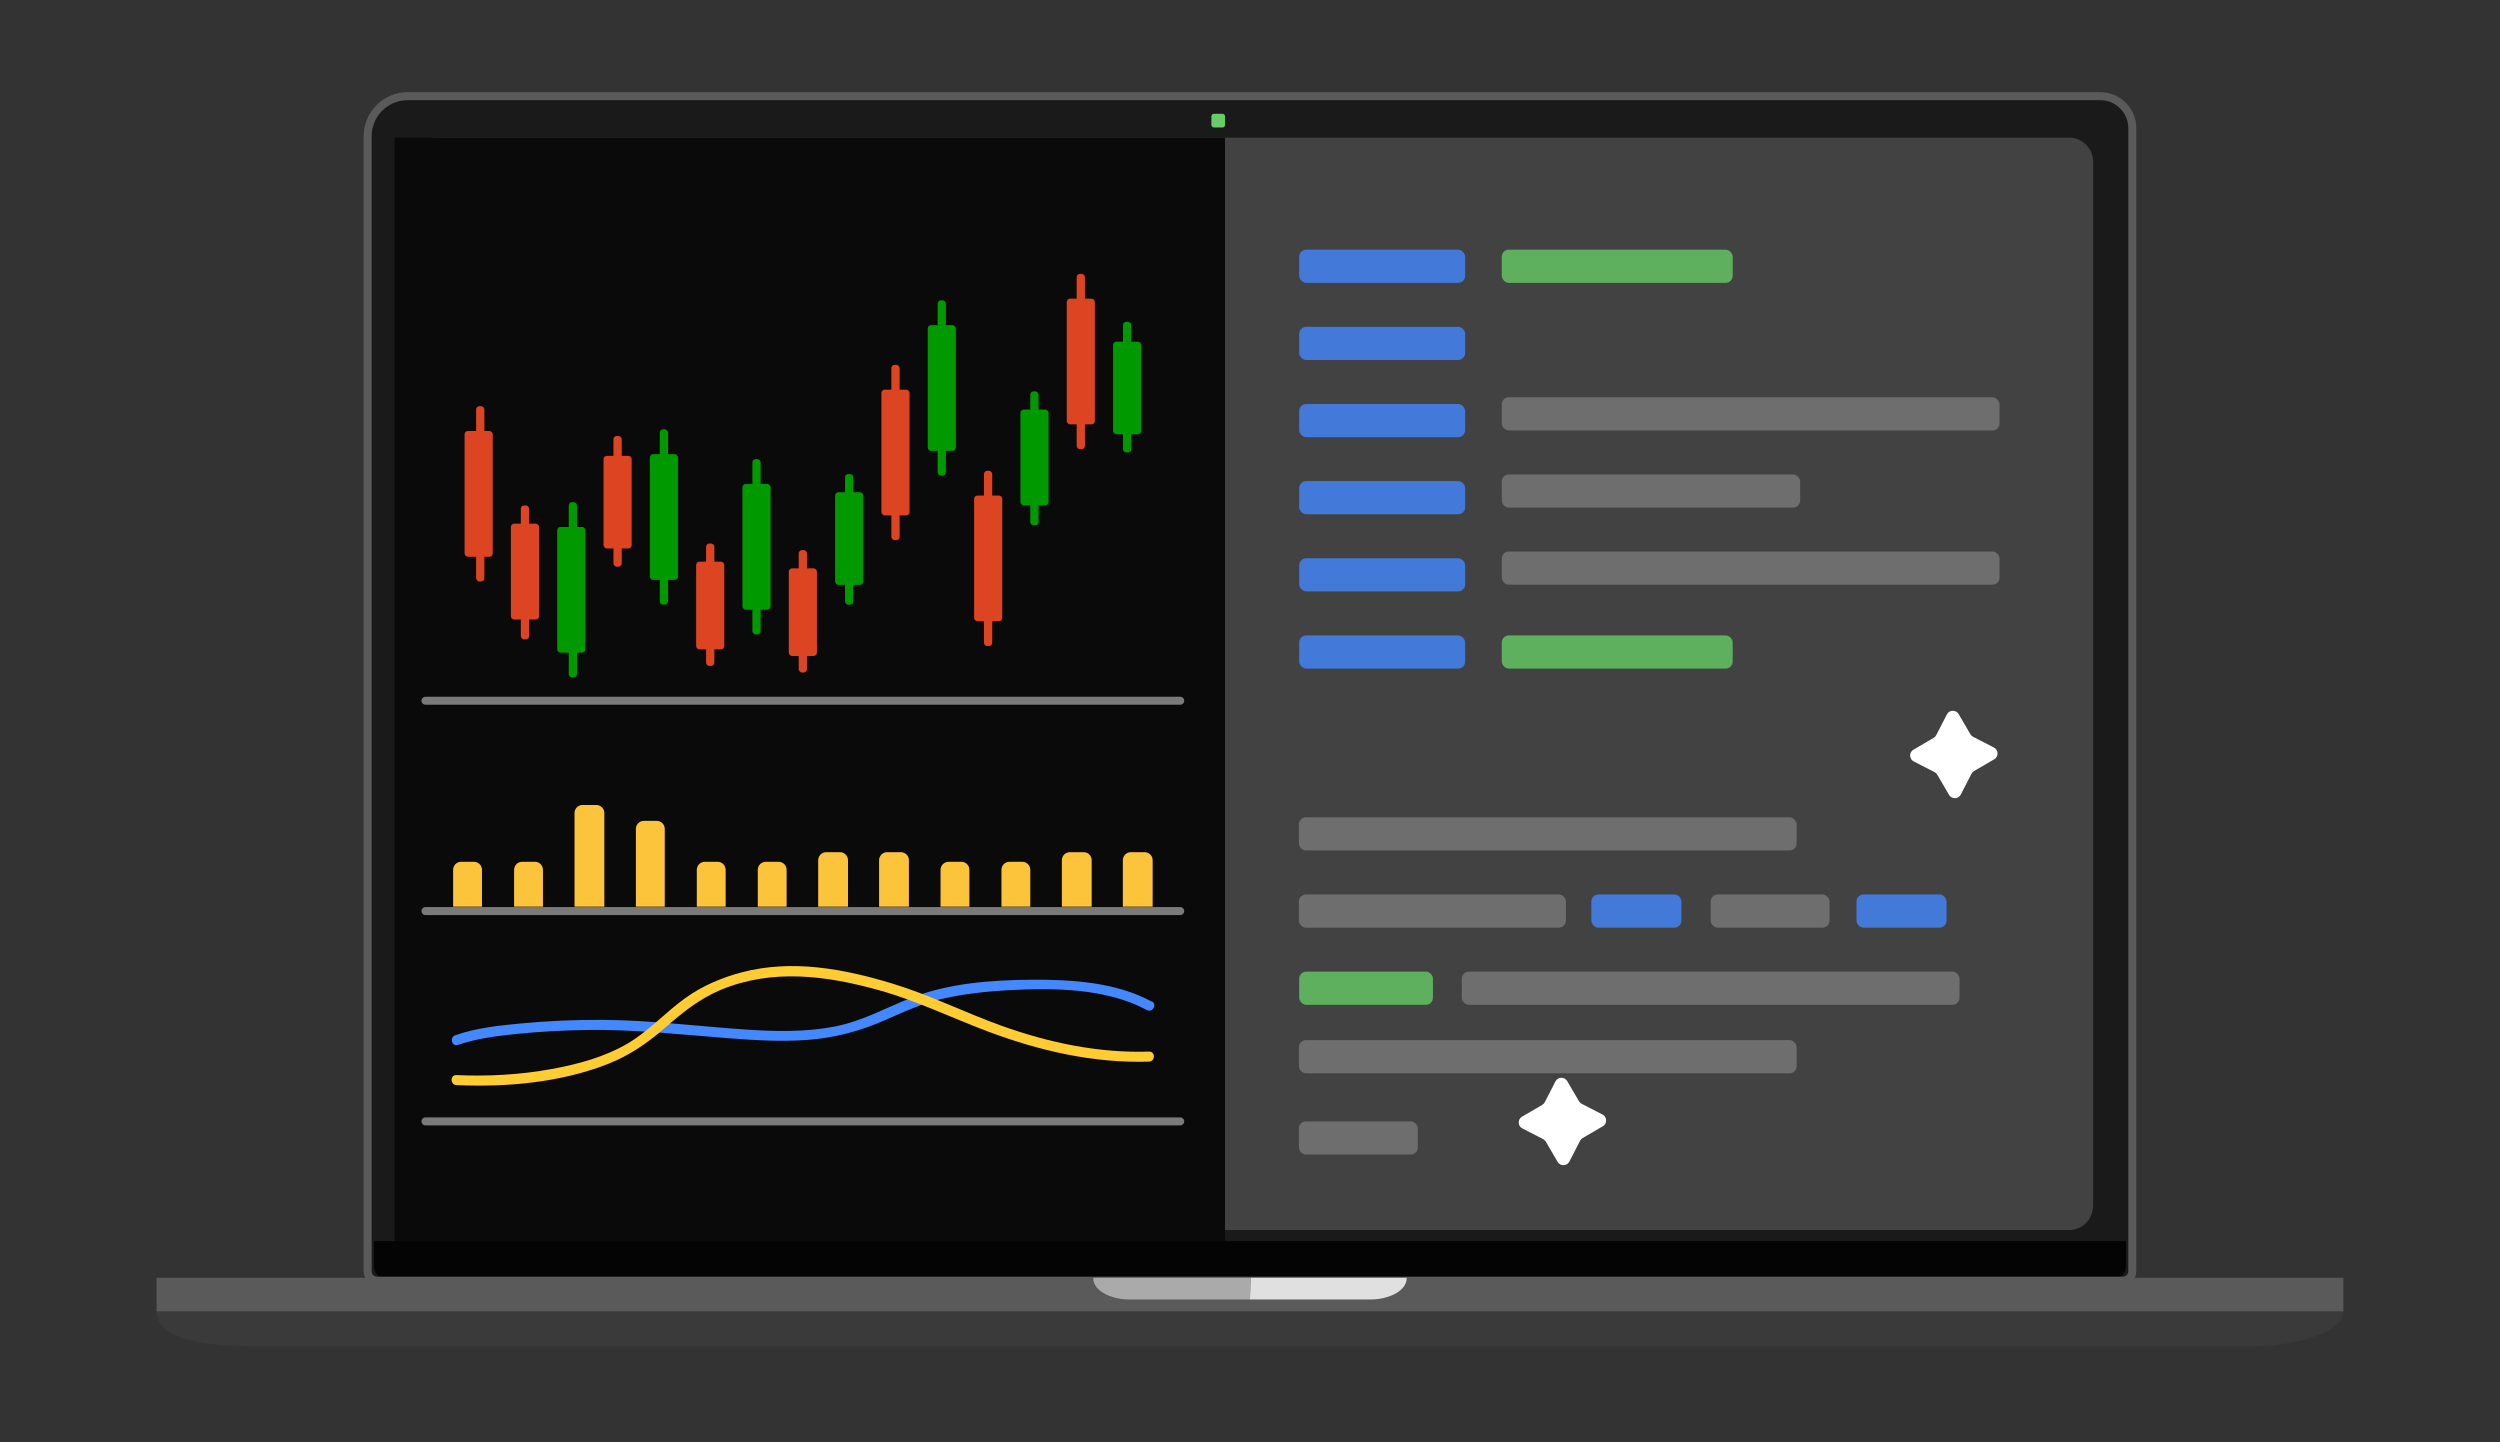 <?xml version="1.0" encoding="UTF-8"?><svg id="_圖層_1" xmlns="http://www.w3.org/2000/svg" viewBox="0 0 312 180"><rect x="0" y="0" width="312" height="180" fill="#333333" stroke="none"/><defs><style>.cls-1{stroke:#7a7a7a;stroke-linecap:round;stroke-linejoin:round;}.cls-1,.cls-2{fill:none;}.cls-3,.cls-4,.cls-5{opacity:.8;}.cls-3,.cls-4,.cls-5,.cls-6,.cls-7,.cls-8,.cls-9,.cls-10,.cls-11,.cls-12,.cls-13,.cls-14,.cls-15,.cls-16,.cls-17,.cls-18,.cls-19,.cls-20{stroke-width:0px;}.cls-3,.cls-20{fill:#6c6;}.cls-4{fill:#7a7a7a;}.cls-5,.cls-6{fill:#48f;}.cls-2{stroke:#5a5a5a;stroke-miterlimit:10;}.cls-7{fill:#3a3a3a;}.cls-8{fill:#5a5a5a;}.cls-9{fill:#1a1a1a;}.cls-10{fill:#0a0a0a;}.cls-11{fill:#424242;}.cls-12{fill:#e0e0e0;}.cls-13{fill:#d42;}.cls-14{fill:#aaa;}.cls-15{fill:#090;}.cls-16{fill:#fff;}.cls-17{fill:#fcc43b;}.cls-18{fill:#fc3;}.cls-19{fill:#040404;}</style></defs><g id="desktop"><path class="cls-11" d="m49.89,12h210.53c3.14,0,5.69,2.55,5.69,5.69v142.13H45.89V16c0-2.21,1.79-4,4-4Z"/><path class="cls-9" d="m262.3,12.1H49.7c-2.2,0-4,1.8-4,4v141.9c0,.96.78,1.73,1.73,1.73h216.56c1.28,0,2.31-1.03,2.31-2.31V16.1c0-2.21-1.79-4-4-4Zm-1.09,138.41c0,1.66-1.34,3-3,3H54.36c-1.66,0-3-1.34-3-3V20.18c0-1.66,1.34-3,3-3h203.86c1.66,0,3,1.34,3,3v130.33Z"/><path class="cls-19" d="m46.67,154.89h218.66v3.13c0,.95-.77,1.72-1.72,1.72H48.41c-.96,0-1.74-.78-1.74-1.74v-3.11h0Z"/><path class="cls-2" d="m50.89,12h211.22c2.21,0,4,1.79,4,4v142.65c0,.65-.53,1.18-1.18,1.18H47.06c-.65,0-1.18-.53-1.18-1.18V17c0-2.76,2.24-5,5-5Z"/><path class="cls-7" d="m281.37,168H31.2c-4.55,0-11.66-.55-11.66-4.34h0s272.91,0,272.91,0h0c0,2.79-6.53,4.34-11.09,4.34Z"/><rect class="cls-8" x="19.54" y="159.47" width="272.91" height="4.19"/><path class="cls-12" d="m156.09,159.47h19.47c0,1.81-2.58,2.7-4.36,2.7h-15.21l.09-2.7Z"/><path class="cls-14" d="m156,162.17h-15.21c-1.78,0-4.36-.89-4.36-2.7h0s19.66,0,19.66,0l-.09,2.7Z"/><rect class="cls-20" x="151.18" y="14.2" width="1.71" height="1.71" rx=".31" ry=".31"/></g><rect class="cls-10" x="49.24" y="17.18" width="103.64" height="137.71"/><rect class="cls-13" x="57.98" y="53.79" width="3.51" height="15.69" rx=".41" ry=".41"/><rect class="cls-13" x="59.42" y="50.69" width="1.03" height="21.88" rx=".41" ry=".41"/><rect class="cls-15" x="92.66" y="60.4" width="3.51" height="15.69" rx=".41" ry=".41"/><rect class="cls-15" x="93.9" y="57.3" width="1.03" height="21.88" rx=".41" ry=".41"/><rect class="cls-13" x="110" y="48.63" width="3.51" height="15.69" rx=".41" ry=".41"/><rect class="cls-13" x="111.24" y="45.53" width="1.03" height="21.88" rx=".41" ry=".41"/><rect class="cls-15" x="69.54" y="65.76" width="3.51" height="15.69" rx=".41" ry=".41"/><rect class="cls-15" x="70.98" y="62.67" width="1.03" height="21.88" rx=".41" ry=".41"/><rect class="cls-15" x="81.1" y="56.68" width="3.51" height="15.69" rx=".41" ry=".41"/><rect class="cls-15" x="82.34" y="53.58" width="1.03" height="21.88" rx=".41" ry=".41"/><rect class="cls-15" x="115.78" y="40.58" width="3.51" height="15.69" rx=".41" ry=".41"/><rect class="cls-15" x="117.02" y="37.48" width="1.03" height="21.88" rx=".41" ry=".41"/><rect class="cls-13" x="86.88" y="70.1" width="3.51" height="10.94" rx=".41" ry=".41"/><rect class="cls-13" x="88.12" y="67.83" width="1.03" height="15.28" rx=".41" ry=".41"/><rect class="cls-13" x="98.44" y="70.93" width="3.51" height="10.94" rx=".41" ry=".41"/><rect class="cls-13" x="99.68" y="68.65" width="1.03" height="15.28" rx=".41" ry=".41"/><rect class="cls-13" x="63.76" y="65.35" width="3.51" height="11.97" rx=".41" ry=".41"/><rect class="cls-13" x="65" y="63.08" width="1.03" height="16.72" rx=".41" ry=".41"/><rect class="cls-13" x="75.32" y="56.89" width="3.51" height="11.56" rx=".41" ry=".41"/><rect class="cls-13" x="76.56" y="54.41" width="1.03" height="16.31" rx=".41" ry=".41"/><rect class="cls-15" x="104.22" y="61.43" width="3.51" height="11.56" rx=".41" ry=".41"/><rect class="cls-15" x="105.46" y="59.16" width="1.03" height="16.31" rx=".41" ry=".41"/><rect class="cls-13" x="121.57" y="61.84" width="3.51" height="15.69" rx=".41" ry=".41"/><rect class="cls-13" x="122.8" y="58.75" width="1.03" height="21.88" rx=".41" ry=".41"/><rect class="cls-13" x="133.13" y="37.27" width="3.51" height="15.69" rx=".41" ry=".41"/><rect class="cls-13" x="134.37" y="34.18" width="1.03" height="21.88" rx=".41" ry=".41"/><rect class="cls-15" x="127.35" y="51.11" width="3.51" height="11.97" rx=".41" ry=".41"/><rect class="cls-15" x="128.58" y="48.84" width="1.03" height="16.72" rx=".41" ry=".41"/><rect class="cls-15" x="138.91" y="42.64" width="3.51" height="11.56" rx=".41" ry=".41"/><rect class="cls-15" x="140.15" y="40.16" width="1.03" height="16.31" rx=".41" ry=".41"/><path class="cls-17" d="m79.36,113.15h3.6v-9.71c0-.55-.45-1-1-1h-1.6c-.55,0-1,.45-1,1v9.71Z"/><path class="cls-17" d="m64.16,113.15h3.6v-4.6c0-.55-.45-1-1-1h-1.6c-.55,0-1,.45-1,1v4.6Z"/><path class="cls-17" d="m109.71,113.15h3.72v-5.8c0-.55-.45-1-1-1h-1.72c-.55,0-1,.45-1,1v5.8Z"/><path class="cls-17" d="m71.7,113.15h3.72v-11.69c0-.55-.45-1-1-1h-1.72c-.55,0-1,.45-1,1v11.69Z"/><path class="cls-17" d="m56.55,113.15h3.6v-4.6c0-.55-.45-1-1-1h-1.6c-.55,0-1,.45-1,1v4.6Z"/><path class="cls-17" d="m124.98,113.15h3.6v-4.6c0-.55-.45-1-1-1h-1.6c-.55,0-1,.45-1,1v4.6Z"/><path class="cls-17" d="m140.13,113.15h3.72v-5.8c0-.55-.45-1-1-1h-1.72c-.55,0-1,.45-1,1v5.8Z"/><path class="cls-17" d="m94.57,113.15h3.6v-4.6c0-.55-.45-1-1-1h-1.6c-.55,0-1,.45-1,1v4.6Z"/><path class="cls-17" d="m102.11,113.15h3.72v-5.8c0-.55-.45-1-1-1h-1.72c-.55,0-1,.45-1,1v5.8Z"/><path class="cls-17" d="m117.38,113.15h3.6v-4.6c0-.55-.45-1-1-1h-1.6c-.55,0-1,.45-1,1v4.6Z"/><path class="cls-17" d="m132.52,113.15h3.72v-5.8c0-.55-.45-1-1-1h-1.72c-.55,0-1,.45-1,1v5.8Z"/><path class="cls-17" d="m86.96,113.15h3.6v-4.6c0-.55-.45-1-1-1h-1.6c-.55,0-1,.45-1,1v4.6Z"/><path class="cls-6" d="m143.74,125c-4.48-2.43-10.07-2.77-15.06-2.73s-10.2.43-14.82,2.21c-3.22,1.24-6.21,2.95-9.63,3.62-3.69.72-7.51.64-11.24.38-5.94-.4-11.86-1.17-17.82-1.2-3.44-.02-6.9.13-10.32.46-2.68.26-5.47.56-8.03,1.46-.75.26-.43,1.47.33,1.21,2.29-.8,4.77-1.11,7.18-1.36,2.96-.31,5.93-.46,8.91-.51,5.92-.09,11.79.58,17.68,1.03,3.29.26,6.58.45,9.87.21s6.57-1.09,9.69-2.48c2.42-1.08,4.78-2.14,7.38-2.71s5.25-.86,7.91-1.01c5.63-.31,12.26-.28,17.35,2.47.71.38,1.34-.7.63-1.08h0Z"/><path class="cls-18" d="m143.42,131.24c-6.33.2-12.48-1.1-18.42-3.22-4.58-1.64-8.97-3.86-13.63-5.27-6.12-1.86-12.54-3.06-18.85-1.39-2.49.66-4.92,1.7-7.01,3.21-2.47,1.77-4.5,4.07-7.13,5.63-2.91,1.72-6.27,2.62-9.57,3.22-3.9.71-7.89.93-11.85.75-.8-.04-.8,1.21,0,1.25,6.32.28,13.04-.32,18.97-2.66,2.65-1.05,4.91-2.61,7.05-4.48s4.3-3.63,6.98-4.75c6.46-2.68,13.24-1.77,19.78.06,4.66,1.3,9.03,3.44,13.55,5.14,6.46,2.42,13.18,3.98,20.11,3.76.8-.03.81-1.28,0-1.25h0Z"/><line class="cls-1" x1="53.1" y1="87.45" x2="147.29" y2="87.45"/><line class="cls-1" x1="53.1" y1="139.95" x2="147.29" y2="139.95"/><line class="cls-1" x1="53.1" y1="113.7" x2="147.29" y2="113.7"/><path class="cls-16" d="m192.47,137.89l-2.52,1.47c-.57.33-.55,1.17.04,1.47l2.59,1.33c.14.07.26.19.34.32l1.47,2.52c.33.57,1.17.55,1.47-.04l1.33-2.59c.07-.14.19-.26.32-.34l2.52-1.47c.57-.33.55-1.17-.04-1.47l-2.59-1.33c-.14-.07-.26-.19-.34-.32l-1.47-2.52c-.33-.57-1.17-.55-1.47.04l-1.33,2.59c-.07.14-.19.26-.32.34Z"/><path class="cls-16" d="m241.32,92.09l-2.52,1.47c-.57.33-.55,1.17.04,1.47l2.59,1.33c.14.07.26.19.34.32l1.47,2.52c.33.57,1.17.55,1.47-.04l1.33-2.59c.07-.14.19-.26.32-.34l2.52-1.47c.57-.33.55-1.17-.04-1.47l-2.59-1.33c-.14-.07-.26-.19-.34-.32l-1.47-2.52c-.33-.57-1.17-.55-1.47.04l-1.33,2.59c-.07.14-.19.26-.32.34Z"/><rect class="cls-5" x="162.14" y="40.79" width="20.71" height="4.14" rx=".88" ry=".88"/><rect class="cls-5" x="162.14" y="50.42" width="20.71" height="4.14" rx=".88" ry=".88"/><rect class="cls-5" x="162.14" y="60.04" width="20.71" height="4.14" rx=".88" ry=".88"/><rect class="cls-5" x="162.14" y="69.67" width="20.71" height="4.14" rx=".88" ry=".88"/><rect class="cls-5" x="162.14" y="31.16" width="20.71" height="4.14" rx=".88" ry=".88"/><rect class="cls-5" x="162.14" y="79.3" width="20.71" height="4.14" rx=".88" ry=".88"/><rect class="cls-4" x="187.42" y="49.58" width="62.12" height="4.14" rx=".88" ry=".88"/><rect class="cls-4" x="187.42" y="59.21" width="37.24" height="4.14" rx=".88" ry=".88"/><rect class="cls-4" x="187.42" y="68.83" width="62.12" height="4.14" rx=".88" ry=".88"/><rect class="cls-3" x="187.42" y="31.16" width="28.82" height="4.14" rx=".88" ry=".88"/><rect class="cls-3" x="187.42" y="79.3" width="28.82" height="4.14" rx=".88" ry=".88"/><rect class="cls-3" x="162.14" y="121.26" width="16.69" height="4.14" rx=".88" ry=".88"/><rect class="cls-4" x="162.1" y="102" width="62.12" height="4.14" rx=".88" ry=".88"/><rect class="cls-4" x="162.1" y="111.63" width="33.33" height="4.14" rx=".88" ry=".88"/><rect class="cls-4" x="213.49" y="111.63" width="14.84" height="4.14" rx=".88" ry=".88"/><rect class="cls-4" x="182.43" y="121.26" width="62.12" height="4.14" rx=".88" ry=".88"/><rect class="cls-4" x="162.1" y="129.81" width="62.12" height="4.14" rx=".88" ry=".88"/><rect class="cls-5" x="198.6" y="111.63" width="11.24" height="4.14" rx=".88" ry=".88"/><rect class="cls-5" x="231.69" y="111.63" width="11.24" height="4.14" rx=".88" ry=".88"/><rect class="cls-4" x="162.1" y="139.95" width="14.84" height="4.14" rx=".88" ry=".88"/></svg>
